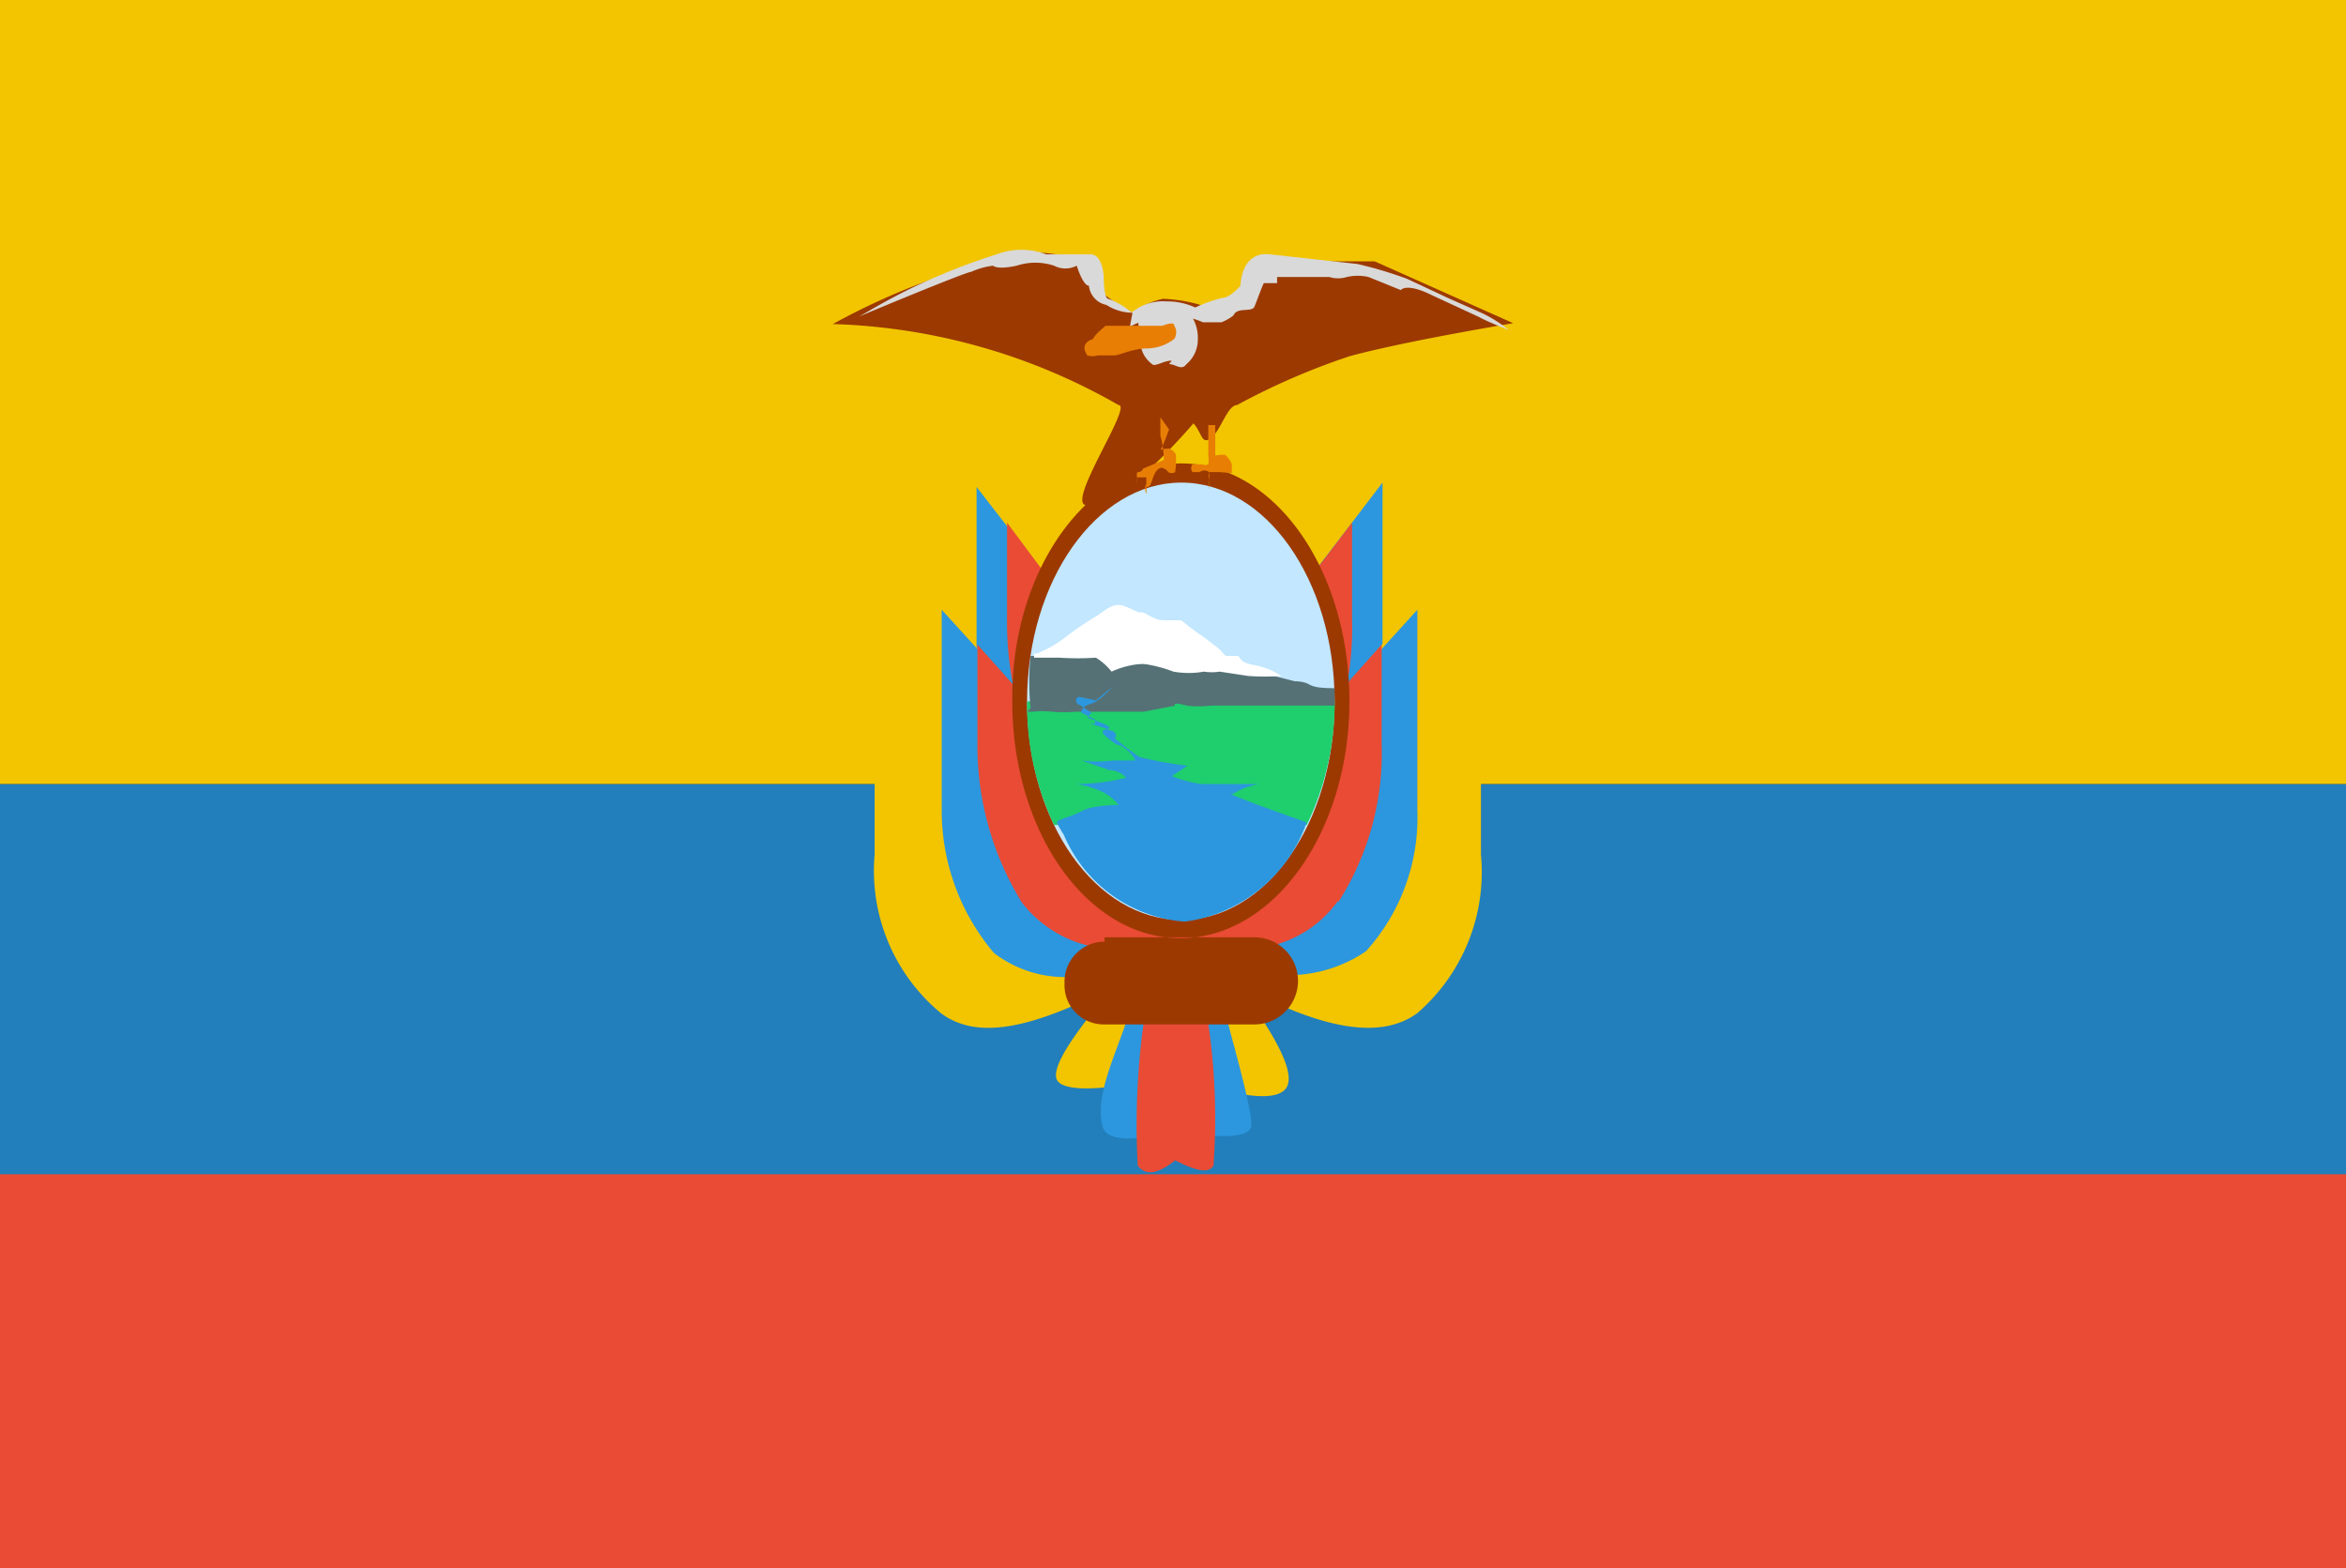<svg id="图层_1" data-name="图层 1" xmlns="http://www.w3.org/2000/svg" viewBox="0 0 26.93 18"><rect x="0" y="0" width="26.93" height="18" fill="#333333" stroke="none"/><defs><style>.cls-1{fill:#227fbb;}.cls-2{fill:#e94b35;}.cls-3{fill:#f2c500;}.cls-4{fill:#2c97de;}.cls-5{fill:#9c3900;}.cls-6{fill:#c2e7ff;}.cls-7{fill:#1fce6d;}.cls-8{fill:#557176;}.cls-9{fill:#fff;}.cls-10{fill:#e87e04;}.cls-11{fill:#d9d9d9;}</style></defs><path class="cls-1" d="M0,9H26.93v4.5H0Z" transform="translate(0 0)"/><path class="cls-2" d="M0,13.48H26.93V18H0Z" transform="translate(0 0)"/><path class="cls-3" d="M0,0H26.93V9H0Z" transform="translate(0 0)"/><path class="cls-3" d="M15.86,10.19a2.32,2.32,0,0,0,.65-1.82V4.65l-3,4-3-4V8.37a2.32,2.32,0,0,0,.65,1.82c.43.38,1.2.12,2.32-.76,1.12.88,1.89,1.14,2.32.76Z" transform="translate(0 0)"/><path class="cls-4" d="M15.36,9.48a2.49,2.49,0,0,0,.51-1.62V5.54L13.54,8.59l-2.33-3v2.3a2.76,2.76,0,0,0,.52,1.64c.34.38.93.41,1.81-.47.88.88,1.48.85,1.82.47Z" transform="translate(0 0)"/><path class="cls-2" d="M15.09,8.92a3.6,3.6,0,0,0,.43-1.82V6l-2,2.63L11.56,6V7.08A3.82,3.82,0,0,0,12,8.92a1,1,0,0,0,1.54.28c.74.61,1.26.1,1.55-.28Z" transform="translate(0 0)"/><path class="cls-3" d="M16.27,11.63A2.14,2.14,0,0,0,17,9.81V6.09l-3.47,4-3.49-4V9.81a2.12,2.12,0,0,0,.76,1.82c.4.3,1,.2,1.95-.29.09-.05-.72.81-.62,1.05s1.22,0,1.39-.07c.13.09,1.14.45,1.26.14s-.63-1.19-.51-1.13C15.21,11.83,15.86,11.93,16.27,11.63Z" transform="translate(0 0)"/><path class="cls-4" d="M15.68,10.92a2.29,2.29,0,0,0,.59-1.62V7l-2.73,3L10.81,7v2.3a2.53,2.53,0,0,0,.6,1.64,1.34,1.34,0,0,0,1.63,0c.14.61-.54,1.47-.38,2,.07.24.73.09.83,0,.08.07.81.19.87,0s-.56-2.1-.43-2A1.58,1.58,0,0,0,15.68,10.92Z" transform="translate(0 0)"/><path class="cls-2" d="M15.36,10.36a3.17,3.17,0,0,0,.5-1.82V7.4L13.54,10,11.22,7.4V8.52a3.43,3.43,0,0,0,.51,1.84,1.37,1.37,0,0,0,1.28.52,1.26,1.26,0,0,1,.28,0,8.68,8.68,0,0,0-.23,2.5c.09.12.23.1.43-.06.25.13.39.15.44.06a7.53,7.53,0,0,0-.24-2.5,2.22,2.22,0,0,1,.4,0,1.32,1.32,0,0,0,1.27-.54Z" transform="translate(0 0)"/><path class="cls-5" d="M12.68,10.76H14.4a.48.48,0,0,1,0,1H12.68a.45.45,0,0,1-.46-.47.46.46,0,0,1,.46-.48ZM11.62,8.05c0,1.5.86,2.72,1.93,2.72s1.94-1.22,1.94-2.72h0c0-1.51-.86-2.73-1.93-2.73S11.62,6.54,11.62,8Z" transform="translate(0 0)"/><path class="cls-6" d="M11.79,8.05c0,1.39.79,2.51,1.77,2.51s1.76-1.12,1.76-2.51-.79-2.51-1.76-2.51-1.77,1.13-1.77,2.51" transform="translate(0 0)"/><path class="cls-7" d="M15.32,8h0A3.22,3.22,0,0,1,15,9.47H12.1a3.22,3.22,0,0,1-.31-1.42h3.53Z" transform="translate(0 0)"/><path class="cls-8" d="M11.79,8.17h.07a.88.88,0,0,1,.21,0,1.76,1.76,0,0,0,.28,0l.18,0,.09,0s0,0,.08,0h.2c.14,0,0,0,.23,0l.36-.07s-.05-.05.13,0a1.13,1.13,0,0,0,.28,0h.55c.07,0,.09,0,.15,0s.16,0,.2,0h.52V7.9c-.37,0-.22-.07-.46-.08l-.39-.1a4.24,4.24,0,0,0-.47-.1H13l-.23-.09s0,0-.2,0a1.82,1.82,0,0,1-.33,0,1.16,1.16,0,0,0-.32,0l-.09,0a3,3,0,0,0,0,.6Z" transform="translate(0 0)"/><path class="cls-4" d="M14.16,9.11A.85.85,0,0,1,14.45,9c.06,0-.45,0-.66,0a1.52,1.52,0,0,1-.34-.09l.18-.12a4.31,4.31,0,0,1-.55-.1,3.06,3.06,0,0,1-.29-.22s.05,0,0-.07a1.74,1.74,0,0,0-.28-.09l.06,0s0,0,0-.05l-.16-.08s0-.07.11-.1.25-.2.28-.22h0l-.22.18L12.39,8c-.05,0-.05.08,0,.09l.14.09s-.05.06-.05.06.29.09.25.12-.1,0-.06.07a.67.67,0,0,0,.16.12c.07,0,.23.17.19.18l-.24,0a1.38,1.38,0,0,1-.36,0l.31.11c.12,0,.21.09.19.09a2.38,2.38,0,0,1-.56.07,1.08,1.08,0,0,1,.27.08.53.53,0,0,1,.21.16s-.29,0-.42.07-.29.1-.29.13a1.15,1.15,0,0,0,.08.14,1.64,1.64,0,0,0,1.39,1A1.72,1.72,0,0,0,15,9.44s-.89-.31-.87-.33Z" transform="translate(0 0)"/><path class="cls-9" d="M11.88,7.51a1.36,1.36,0,0,0,.37-.21,3.39,3.39,0,0,1,.34-.23c.08-.05.18-.15.29-.12s.18.09.22.08.14.09.25.09.16,0,.21,0a2.35,2.35,0,0,0,.21.16,2,2,0,0,1,.16.12c.13.09.11.13.16.13s.06,0,.11,0,0,.06.17.1a.86.86,0,0,1,.34.13h0a2.76,2.76,0,0,1-.38,0L14,7.71a.58.58,0,0,1-.18,0,1,1,0,0,1-.35,0,1.62,1.62,0,0,0-.35-.09,1,1,0,0,0-.36.09s0,0,0,0a.69.69,0,0,0-.18-.16,3.29,3.29,0,0,1-.42,0s-.3,0-.29,0,0,0,0,0,0-.07,0-.08Z" transform="translate(0 0)"/><path class="cls-5" d="M9.56,3.72a8,8,0,0,1,2.12-.8,1.29,1.29,0,0,1,.74.09c.11.07.11.23.22.34a2.1,2.1,0,0,0,.36.24.88.88,0,0,1,.35-.16,1.74,1.74,0,0,1,.52.1l.33-.12L14.47,3l1.31,0,1.59.71c-1,.17-1.59.3-1.88.38a7.94,7.94,0,0,0-1.29.56c-.11,0-.19.3-.3.38s-.1-.06-.2-.17c-.54.62-.95.93-1.22.94s.53-1.15.36-1.15A7,7,0,0,0,9.56,3.72Z" transform="translate(0 0)"/><path class="cls-10" d="M14,5.42s0,0,0,0l-.12,0a.2.2,0,0,0,0,.08.44.44,0,0,1,0,.12s0,.07,0,.08l0-.09s0-.07,0-.1a.24.24,0,0,0,0-.09.09.09,0,0,0-.11,0c-.06,0-.08,0-.08,0s0,0,0,0a.07.07,0,0,1,0-.09l0,0s.09,0,.11,0a.08.08,0,0,0,.07,0,.36.36,0,0,0,0-.1V4.88h.08v.26s0,.06,0,.08,0,0,.11,0a.25.25,0,0,1,.08.11s0,.1,0,.1S14,5.42,14,5.42Zm-.51,0s0,0,0,0h0a.08.08,0,0,1-.08,0,.11.11,0,0,0-.08-.05s-.06,0-.1.13-.07.08-.07.08l0,.09a.13.13,0,0,1,0-.12.32.32,0,0,1,0-.07s0,0,0,0h-.06l-.05,0h0s0,0,0,0a.25.25,0,0,0,0,.07s0-.07,0-.11.05,0,.07-.06l.24-.1A1.11,1.11,0,0,0,13.32,5s0-.09,0-.09l0-.12.1.14s-.07.19-.09.22,0,0,.09,0a.14.14,0,0,1,.08.07s0,.08,0,.11Z" transform="translate(0 0)"/><path class="cls-11" d="M13.42,4.18c.08,0,.14.08.2,0a.37.37,0,0,0,.13-.28.46.46,0,0,0-.1-.31.38.38,0,0,0-.29-.08.32.32,0,0,0-.27.11c-.05.07,0,.2,0,.28a.33.33,0,0,0,.15.29c.06,0,.13-.05.21-.05Z" transform="translate(0 0)"/><path class="cls-11" d="M13,3.59a.56.56,0,0,1-.3-.09.25.25,0,0,1-.2-.22c-.07,0-.14-.23-.14-.23a.28.28,0,0,1-.26,0,.69.69,0,0,0-.43,0c-.23.05-.27,0-.27,0a.86.86,0,0,0-.25.07c-.06,0-1.31.52-1.3.52s.31-.19.67-.36a7.31,7.31,0,0,1,.92-.36.8.8,0,0,1,.57,0c.06,0,.37,0,.51,0s.15.26.15.26,0,.24.05.25a.8.8,0,0,1,.26.15H13a.56.56,0,0,1,.39-.12.76.76,0,0,1,.33.07,1.69,1.69,0,0,1,.31-.11c.09,0,.21-.14.21-.14s0-.4.34-.36l1,.11a4.74,4.74,0,0,1,.57.17l.47.22.36.16a1.44,1.44,0,0,1,.34.21c-.12-.05-.25-.1-.34-.15l-.54-.25c-.3-.15-.36-.06-.36-.06l-.37-.15a.56.56,0,0,0-.25,0,.34.34,0,0,1-.2,0l-.6,0,0,.07s-.14,0-.15,0-.08.2-.11.27-.2,0-.24.1a.53.53,0,0,1-.14.08s-.13,0-.21,0a1,1,0,0,0-.47-.08,1.49,1.49,0,0,0-.37.13Z" transform="translate(0 0)"/><path class="cls-10" d="M12.48,4.08a.05.05,0,0,1,0,0s0,0,0,0a.21.21,0,0,0,.12,0s.05,0,.06,0h0s.07,0,.13,0S13,4,13.17,4a.52.52,0,0,0,.31-.11.14.14,0,0,0,0-.15c0-.06-.13,0-.14,0l-.19,0-.16,0-.11,0s-.15,0-.19,0l-.08.07s-.06.06-.06.08v0c-.15.05-.09.15-.09.15Z" transform="translate(0 0)"/></svg>